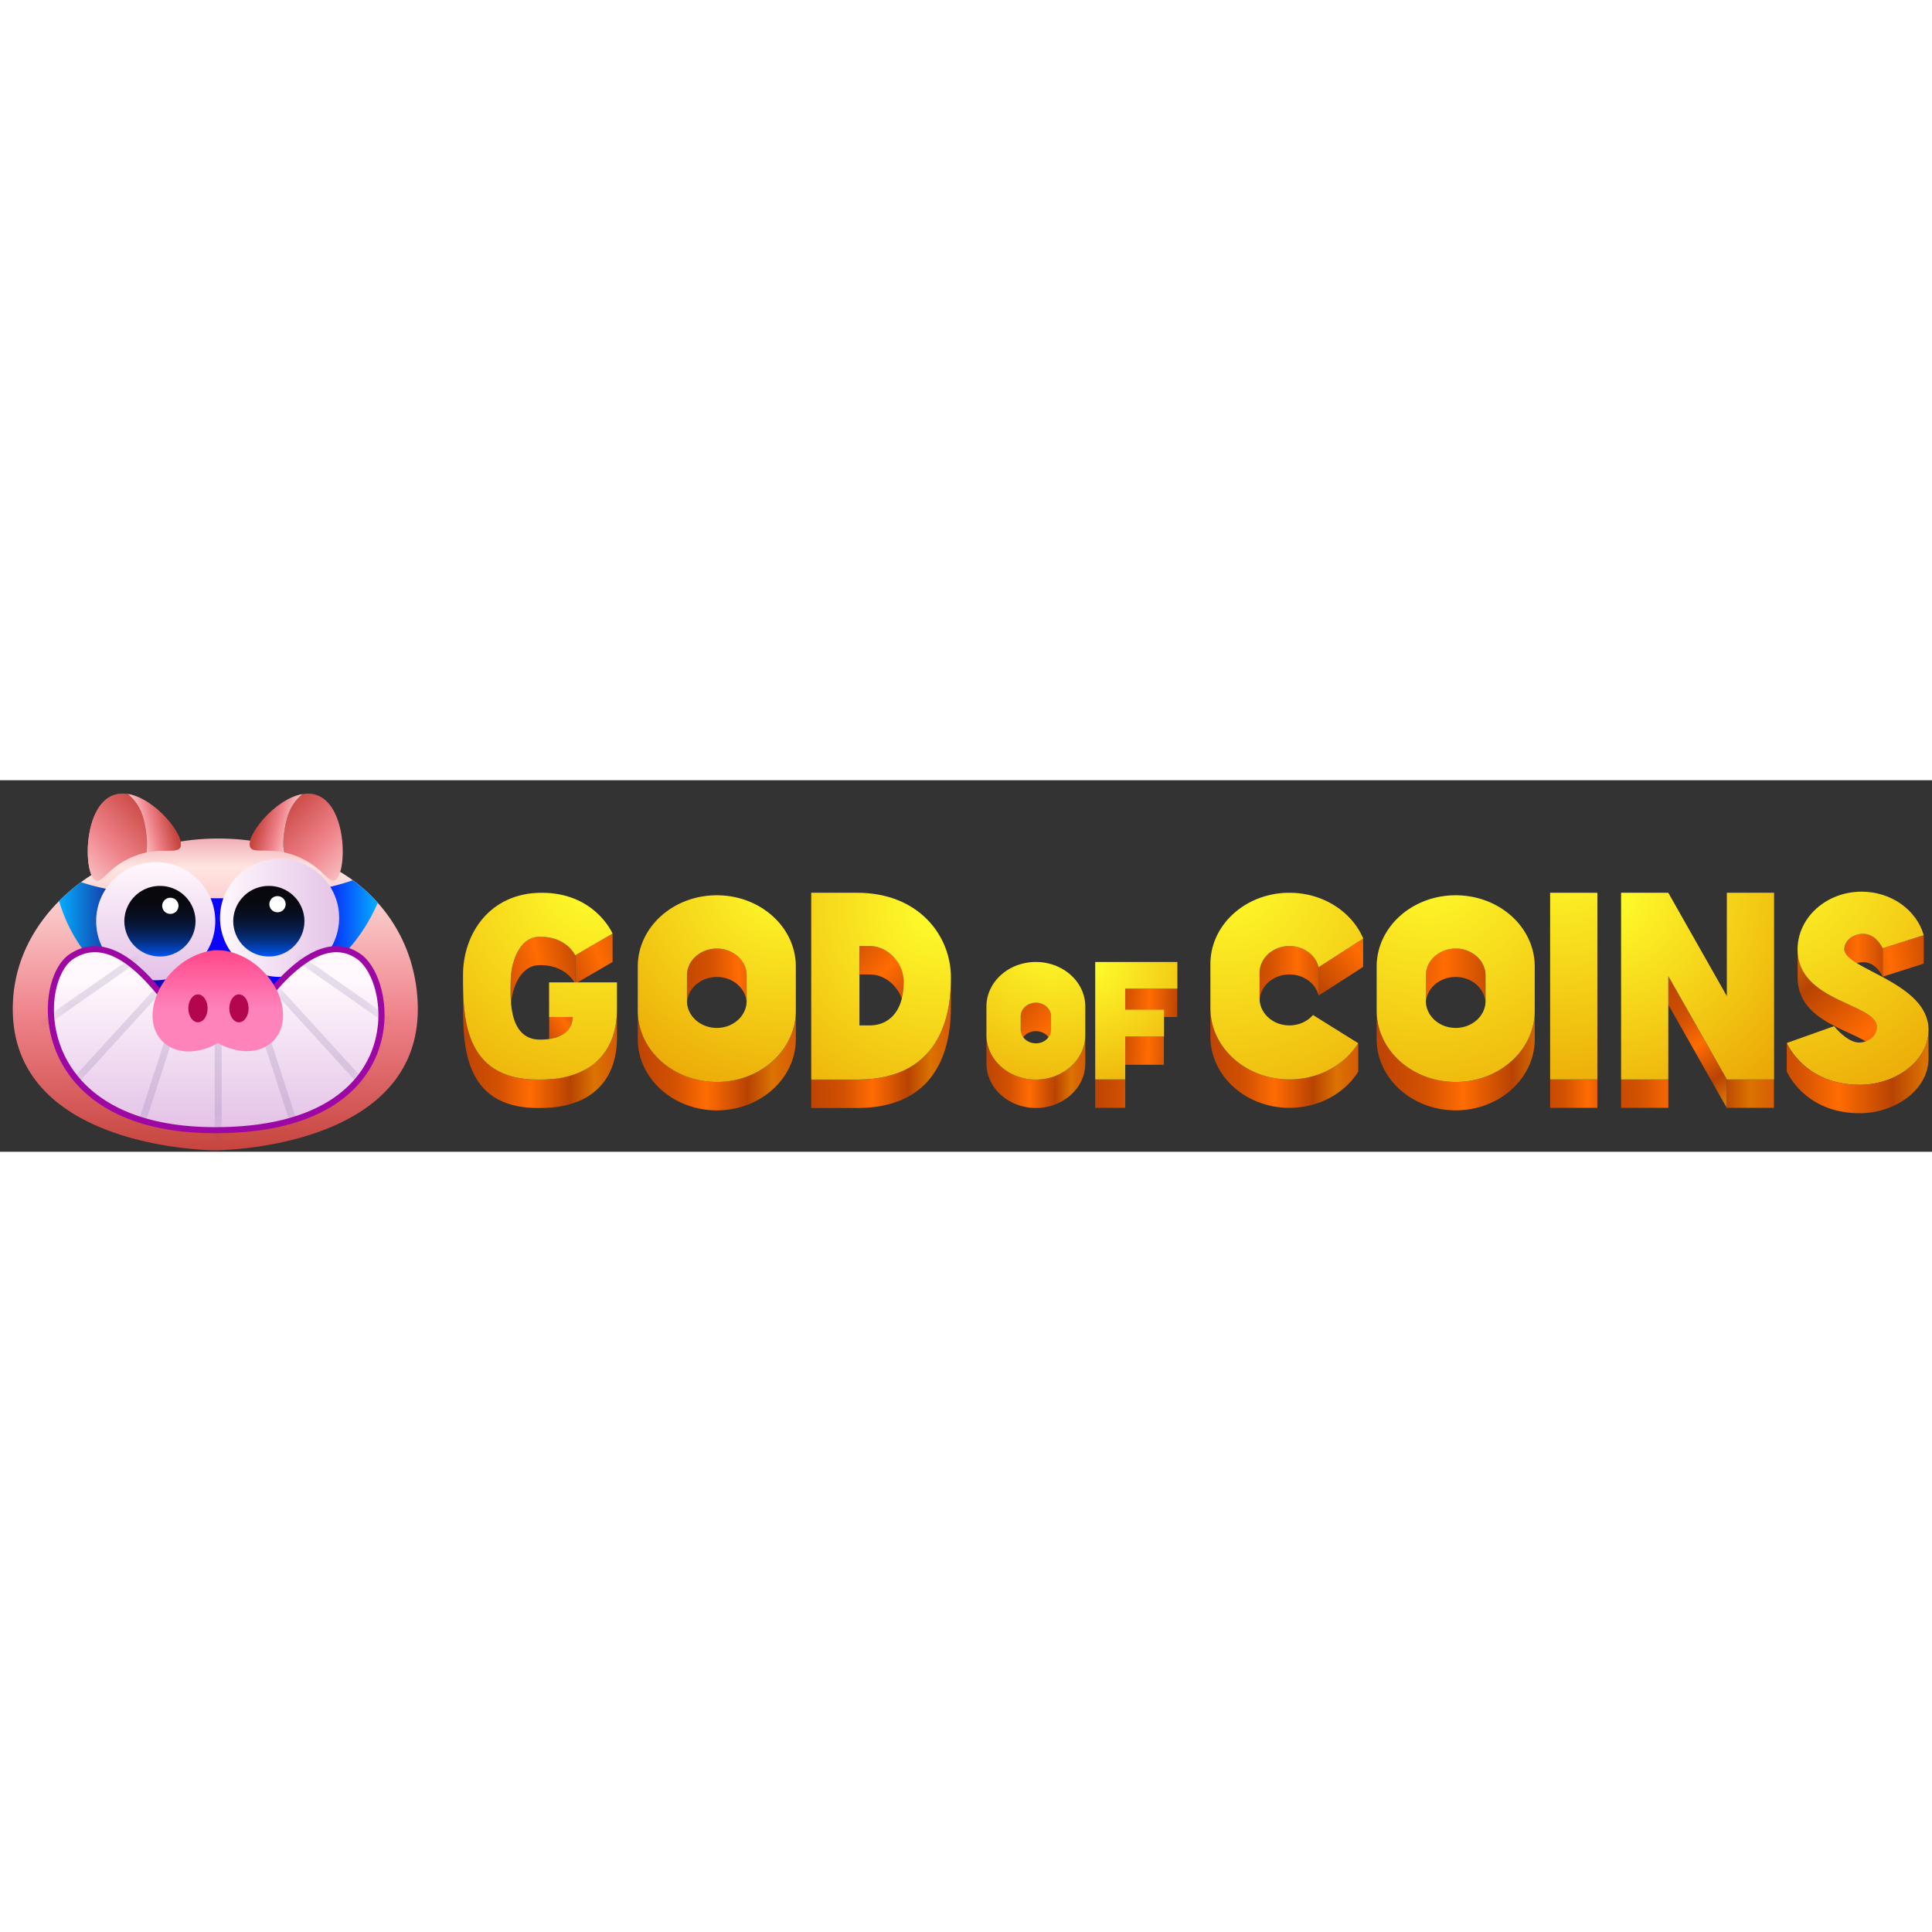 <?xml version="1.0"?>
<svg xmlns="http://www.w3.org/2000/svg" width="120" height="120" fill="none" viewBox="0 0 130 25"><rect x="0" y="0" width="130" height="25" fill="#333333" stroke="none"/><path fill="url(#a)" d="M41.219 10.32v1.91l-2.36 1.373h-.156v-1.821l2.516-1.463Z"/><path fill="url(#b)" d="m38.859 13.603-.156.09v-.09h.156Z"/><path fill="url(#c)" d="M36.337 10.528c-.026 0-.05 0-.075.002l-.025.001-.049.003-.028.003-.043.005-.03.005a1.315 1.315 0 0 0-.04.006l-.03.006a1.678 1.678 0 0 0-.17.046l-.027.008-.038.014-.018.007-.005.002c-.027.011-.053.023-.078.035l-.017.008a1.473 1.473 0 0 0-.072.037l-.006.004a1.517 1.517 0 0 0-.161.104l-.02.015-.028.022-.022.018-.026.021-.021.02-.025.022-.022.02-.023.023-.021.021c-.008.008-.016.015-.023.024l-.02.021-.023.025-.02.022-.02.026-.02.023-.02.026-.005.006-.01.012-.03.041-.015.02-.031.044-.012.017-.04.061-.006.01a2.866 2.866 0 0 0-.032.053l-.012.021a2.514 2.514 0 0 0-.066.119l-.007.013a3.149 3.149 0 0 0-.033.067l-.008.017a3.297 3.297 0 0 0-.024.05l-.01.024a2.609 2.609 0 0 0-.057.135l-.002.003-.026.07-.008.02a4.936 4.936 0 0 0-.018.05l-.008.024a3.104 3.104 0 0 0-.018.051l-.006.02a4.346 4.346 0 0 0-.05.162l-.013.05-.007.022a4.23 4.23 0 0 0-.034.14l-.004.018-.011.05a1.92 1.92 0 0 0-.005.023l-.01.048-.004.021a4.007 4.007 0 0 0-.012.064l-.001.003a4.35 4.35 0 0 0-.011.066l-.003.02-.008.046-.003.022a4.786 4.786 0 0 0-.007.046l-.002.017a9.546 9.546 0 0 0-.009.073l-.005.05-.002.02a3.356 3.356 0 0 0-.014.172v.014l-.002.04-.001.017-.001.036V15.336v-.064l.001-.036v-.017l.002-.04.001-.014a2.775 2.775 0 0 1 .008-.112l.002-.019c0-.013.002-.027.004-.04 0-.007 0-.014.002-.02a3.143 3.143 0 0 1 .023-.187l.003-.022.008-.046a1.606 1.606 0 0 1 .014-.085v-.003l.013-.064.004-.021a4.067 4.067 0 0 1 .015-.071l.01-.05.005-.02a4.575 4.575 0 0 1 .035-.138l.006-.023.013-.049.007-.023c.005-.019.01-.038.017-.058l.004-.012.022-.07.006-.02.017-.05.009-.024.018-.05.008-.021a4.14 4.14 0 0 1 .085-.208l.01-.023.024-.05.008-.018.033-.066.008-.014a2.342 2.342 0 0 1 .039-.073l.026-.045.012-.021a2.32 2.32 0 0 1 .032-.053l.006-.01.04-.061.012-.017a2.275 2.275 0 0 1 .077-.106l.014-.018.02-.026a1.469 1.469 0 0 1 .04-.048l.02-.023.023-.024.02-.022.023-.024.02-.02a1.74 1.74 0 0 1 .025-.024l.02-.02.026-.022.021-.02.026-.02.022-.019.028-.021.021-.016a1.524 1.524 0 0 1 .16-.103l.006-.004c.023-.013.047-.025.072-.037a1.456 1.456 0 0 1 .096-.043l.022-.009.038-.014a1.176 1.176 0 0 1 .064-.02l.028-.009a1.625 1.625 0 0 1 .176-.037l.029-.005.043-.005c.01 0 .019-.002.029-.003l.048-.003.025-.002.075-.001c1.77 0 2.336 1.191 2.366 1.254v-1.912c-.03-.062-.596-1.254-2.366-1.254Z"/><path fill="url(#d)" d="M38.542 15.932v.075c-.011.276-.153 1.202-1.589 1.407v-1.482h1.589Z"/><path fill="url(#e)" d="M41.515 15.547c-.007.322-.025.45-.027.466a5.768 5.768 0 0 1-.02.182l-.005.04a5.993 5.993 0 0 1-.038.245c-.018.102-.03.157-.036.19-.004.016-.02.084-.024.107a25.722 25.722 0 0 1-.086.317l-.046.141c-.04.117-.08.216-.085.231l-.028.067-.016.037c-.105.244-.13.274-.138.29l-.03.055-.02.037a3.873 3.873 0 0 1-.285.44l-.026.033a4.165 4.165 0 0 1-.392.437c-.06.058-.707.548-.98.686-.08.04-.23.107-.246.115-.09.038-.148.061-.227.09-.024.01-.114.045-.291.1-.02.006-1.225.244-1.359.256l-.347.023-.576.01c-5.03 0-5.03-4.3-5.03-7.046v1.911c0 2.747 0 7.047 5.03 7.047h.15a14.913 14.913 0 0 0 .426-.01 9.05 9.05 0 0 0 .513-.04c.21-.023.204-.025.25-.032.04-.005.2-.032.224-.036.077-.013.12-.022.15-.028.205-.042.177-.038.23-.051.037-.01.397-.111.435-.123a6.152 6.152 0 0 0 .33-.122c.079-.032.314-.14.338-.153l.166-.088c.207-.115.433-.277.437-.28l.027-.02a7.951 7.951 0 0 0 .201-.163 3.85 3.85 0 0 0 .245-.229c.007-.008.069-.071.105-.111a5.512 5.512 0 0 0 .154-.184l.125-.166a3.84 3.84 0 0 0 .046-.067l.013-.019a6.454 6.454 0 0 0 .164-.268l.02-.038c.063-.113.09-.175.097-.189a9.27 9.27 0 0 0 .087-.192c.034-.08.053-.129.078-.198l.002-.004a4.752 4.752 0 0 0 .098-.3l.012-.043a5.335 5.335 0 0 0 .07-.276l.008-.042c.006-.024.033-.163.038-.19l.037-.245.035-.336.015-.275c.003-.093.004-.15.004-.23v-1.912l-.002.153Z"/><path fill="url(#f)" d="M70.422 15.242a1.075 1.075 0 0 0-.775-.268h-.018l-.035.003-.021.003-.032.004-.022.003-.029.005-.022.005-.028.006-.023.006a1.356 1.356 0 0 0-.05.014l-.025.008-.022.008-.025.01-.008.002-.01.004a.916.916 0 0 0-.043.02l-.013.005a1.045 1.045 0 0 0-.053.027l-.01.006a1.108 1.108 0 0 0-.097.063l-.006.004-.002.001a1.027 1.027 0 0 0-.046.036l-.011.01-.035.032-.01.01a.93.93 0 0 0-.04.041l-.008.008a.979.979 0 0 0-.031.037l-.006.007-.004.006a.89.89 0 0 0-.07.105l-.007.012a.89.89 0 0 0-.028.056l-.004.01a.842.842 0 0 0-.021.051l-.004.011a.813.813 0 0 0-.019.06l-.003.013a.802.802 0 0 0-.012.056l-.002.008a.872.872 0 0 0-.008.063l-.001.014a.835.835 0 0 0-.003.066v1.912c0-.023 0-.044.002-.066l.002-.015a.872.872 0 0 1 .008-.063l.002-.008a.811.811 0 0 1 .034-.128l.004-.011a.87.87 0 0 1 .02-.051l.005-.01a.89.89 0 0 1 .028-.056l.007-.012a.856.856 0 0 1 .03-.048c0-.003.002-.005.004-.007a.856.856 0 0 1 .036-.05l.01-.013a.979.979 0 0 1 .031-.037l.007-.008a.932.932 0 0 1 .04-.042l.01-.01.036-.031.011-.01a.961.961 0 0 1 .046-.036l.008-.006a.902.902 0 0 1 .04-.028l.015-.01a.966.966 0 0 1 .042-.024l.01-.006c.017-.01.035-.018.052-.027l.014-.006.043-.02c.006-.001.012-.004.017-.006l.026-.01.022-.007.026-.009.022-.007.027-.007.023-.006.028-.006a.807.807 0 0 1 .022-.004l.03-.005.022-.004.03-.003.022-.003.035-.002.018-.002h.053c.282 0 .537.102.722.268a.876.876 0 0 1 .299.652v-1.912a.876.876 0 0 0-.3-.651Z"/><path fill="url(#g)" d="M72.494 20.684a3.088 3.088 0 0 0 .117-.175l.01-.017c.017-.028.034-.057.05-.087l.011-.02.044-.081.005-.011c.016-.03.03-.061.044-.092l.01-.021c.014-.032.028-.063.04-.095a2.71 2.71 0 0 0 .037-.096l.009-.023a2.73 2.73 0 0 0 .032-.096l.003-.012c.01-.03.018-.06.026-.09l.006-.022a2.538 2.538 0 0 0 .046-.207l.003-.019.016-.101.003-.023.01-.094.001-.013c.003-.035.006-.07.007-.104l.001-.025c.002-.035.003-.071.003-.107V17.14a2.716 2.716 0 0 1-.01.237l-.002.012a2.922 2.922 0 0 1-.01.095l-.003.023-.016.1c0 .007-.002.014-.003.02l-.018.09-.004.018a2.538 2.538 0 0 1-.024.099l-.006.021-.025.09-.004.012a2.734 2.734 0 0 1-.077.215 2.834 2.834 0 0 1-.04.095l-.01.021-.044.092-.006.011a2.91 2.91 0 0 1-.044.082l-.01.02-.051.087-.01.016a2.872 2.872 0 0 1-.117.175l-.013.018a3.08 3.08 0 0 1-.056.075l-.008.01-.06.073-.015.018c-.016.02-.033.038-.05.057l-.015.018a2.987 2.987 0 0 1-.065.069l-.011.012-.057.056-.02.019-.064.061-.005.004a3.094 3.094 0 0 1-.072.063l-.02.017-.06.05-.017.013c-.025.02-.05.039-.077.058l-.018.013a3.757 3.757 0 0 1-.245.163l-.023.014a3.208 3.208 0 0 1-.171.095l-.017.008a3.7 3.7 0 0 1-.173.082l-.014.007a3.416 3.416 0 0 1-.123.05l-.041.016c-.012.005-.024.01-.036.013a4.997 4.997 0 0 1-.12.042l-.036.011-.042.013-.037.011-.043.012a2.641 2.641 0 0 1-.119.03l-.043.01a5.332 5.332 0 0 1-.121.026l-.045.008-.038.006-.046.007a2.376 2.376 0 0 1-.038.006l-.047.006-.038.005-.047.005-.039.004-.049.004-.037.003a2.24 2.24 0 0 1-.052.003l-.034.002-.059.002-.028.001-.088.001c-1.837 0-3.327-1.343-3.327-3v1.91c0 1.659 1.49 3.002 3.327 3.002l.088-.001.028-.001.059-.002.034-.002.052-.003.037-.003.05-.004.037-.004.048-.005.038-.005.047-.006.038-.006.046-.007.038-.007a3.19 3.19 0 0 0 .045-.008l.038-.007.044-.01.039-.008a2.77 2.77 0 0 0 .205-.052l.037-.011a2.944 2.944 0 0 0 .12-.039l.036-.012.042-.015.036-.013.04-.016.025-.01.009-.003.09-.038.014-.006.076-.035.025-.012c.025-.012.049-.023.072-.036l.017-.008.085-.045.02-.012.066-.038.023-.014a3.57 3.57 0 0 0 .162-.103l.022-.016.061-.044.013-.009.005-.003.077-.059.016-.013.06-.05.02-.016a3.65 3.65 0 0 0 .143-.129l.019-.018.056-.057.012-.012c.022-.023.044-.045.065-.069l.016-.018a2.947 2.947 0 0 0 .124-.148l.002-.002.006-.008a2.9 2.9 0 0 0 .056-.075l.013-.017Z"/><path fill="url(#h)" d="M49.654 11.857a2.117 2.117 0 0 0-1.525-.528l-.035.002-.07.005-.04.005-.062.007-.043.007-.058.01-.044.01-.055.011-.044.012-.053.014-.044.013c-.017.005-.035.01-.052.017l-.043.015a1.744 1.744 0 0 0-.05.018l-.015.006-.018.008a2.05 2.05 0 0 0-.085.037l-.027.013c-.035.017-.07.034-.104.053l-.018.01a2.083 2.083 0 0 0-.192.124l-.012.008-.003.003a1.99 1.99 0 0 0-.09.072l-.024.019a2.01 2.01 0 0 0-.068.062l-.02.02a1.974 1.974 0 0 0-.08.081l-.014.016a1.848 1.848 0 0 0-.061.073l-.011.013-.015.02-.017.022a1.817 1.817 0 0 0-.036.051l-.011.016-.044.069-.01.016a1.962 1.962 0 0 0-.07.13l-.01.023a1.75 1.75 0 0 0-.061.151l-.008.024a1.563 1.563 0 0 0-.018.056l-.007.026-.016.06-.005.02a1.668 1.668 0 0 0-.015.08l-.003.02a1.491 1.491 0 0 0-.01.063l-.002.028a1.67 1.67 0 0 0-.005.06l-.002.025a1.693 1.693 0 0 0-.002.085v1.911c0-.028 0-.056.002-.084l.002-.026c0-.02.003-.04.005-.06l.003-.027a1.47 1.47 0 0 1 .009-.064l.003-.019c.004-.027.01-.054.016-.08 0-.007.003-.013.004-.02l.016-.06.007-.027.018-.056.008-.023.028-.076c.01-.026.022-.05.033-.075l.01-.023a2.093 2.093 0 0 1 .07-.13l.01-.017a1.76 1.76 0 0 1 .044-.068l.011-.016.036-.052.017-.021.026-.033c.02-.025.04-.05.061-.073l.014-.016c.026-.028.052-.055.08-.082l.02-.02a2.01 2.01 0 0 1 .068-.061l.023-.02c.03-.025.06-.049.091-.072l.015-.01.08-.056.03-.018a2.01 2.01 0 0 1 .082-.05l.018-.01c.034-.019.069-.037.104-.053l.027-.013a2.05 2.05 0 0 1 .085-.037l.034-.014.05-.019.042-.015.052-.016.043-.014.054-.014.044-.011.055-.012.044-.01.058-.009.043-.007.061-.007.042-.005.069-.005.035-.002.105-.003c.555 0 1.057.203 1.42.53.364.329.588.781.588 1.281v-1.911c0-.5-.224-.953-.588-1.28v-.001Z"/><path fill="url(#i)" d="m52.703 20.014.02-.03c.016-.02.03-.041.045-.063l.018-.027.058-.089.002-.002.057-.091.016-.029a4.45 4.45 0 0 0 .097-.17l.012-.023.05-.095.011-.023a4.73 4.73 0 0 0 .036-.075l.015-.032a4.43 4.43 0 0 0 .032-.07l.014-.03.04-.098.002-.002.039-.1.011-.032c.01-.024.018-.048.026-.072l.012-.034a4.064 4.064 0 0 0 .065-.207l.007-.024.022-.081.009-.035.018-.076.007-.032.023-.107.02-.108.005-.033a4.801 4.801 0 0 0 .028-.198l.003-.025.011-.11.002-.026.006-.086.002-.037a5.2 5.2 0 0 0 .003-.08l.002-.034.001-.112v-1.912c0 .038 0 .075-.002.113v.034l-.004.08-.002.037a4.808 4.808 0 0 1-.006.085l-.002.026a4.442 4.442 0 0 1-.01.11l-.004.026a3.898 3.898 0 0 1-.01.084l-.006.036a4.993 4.993 0 0 1-.012.078l-.005.033a4.651 4.651 0 0 1-.042.214l-.008.033-.018.075-.01.035a5.354 5.354 0 0 1-.021.081l-.007.025-.03.103c-.004.008-.006.016-.009.025a4.3 4.3 0 0 1-.026.079l-.012.034a4.471 4.471 0 0 1-.026.072l-.011.031a4.533 4.533 0 0 1-.04.1v.002a4.39 4.39 0 0 1-.041.098l-.014.03a4.87 4.87 0 0 1-.032.07l-.015.033-.036.075-.011.022a4.776 4.776 0 0 1-.05.096l-.012.023a5.12 5.12 0 0 1-.17.29l-.002.002-.058.088-.018.028-.044.063-.021.03a4.708 4.708 0 0 1-.05.067l-.014.02a4.68 4.68 0 0 1-.16.201l-.025.03-.079.09-.025.029a5.1 5.1 0 0 1-.103.11l-.019.02-.09.09-.031.03a5.08 5.08 0 0 1-.105.097l-.007.007a5.266 5.266 0 0 1-.244.207l-.027.021c-.04.032-.08.063-.122.093l-.028.02a6.202 6.202 0 0 1-.256.176l-.006.005a5.567 5.567 0 0 1-.13.08l-.038.022-.104.06-.034.02a5.34 5.34 0 0 1-.136.072l-.025.013a5.644 5.644 0 0 1-.278.132l-.023.01c-.047.021-.095.041-.144.06a4.742 4.742 0 0 1-.119.046l-.056.022a4.756 4.756 0 0 1-.191.066l-.059.019a5.285 5.285 0 0 1-.515.135l-.071.014a3.92 3.92 0 0 1-.195.036l-.072.011-.062.01-.074.01-.061.007-.076.008-.061.007a6.586 6.586 0 0 1-.079.006l-.059.005-.083.005-.055.003-.093.003-.047.002a6.557 6.557 0 0 1-.14.002c-2.937 0-5.318-2.149-5.318-4.797v1.911c0 2.649 2.38 4.797 5.318 4.797.047 0 .094 0 .14-.002l.047-.001.093-.004.055-.003.083-.005.06-.004.078-.007.06-.006.077-.008.06-.008.075-.01.062-.01a5.788 5.788 0 0 0 .338-.06l.06-.014a5.433 5.433 0 0 0 .514-.14l.067-.023a5.58 5.58 0 0 0 .124-.044l.057-.02.066-.026.039-.015.013-.006.144-.06.023-.01.121-.055.041-.02.116-.057.025-.013a5.52 5.52 0 0 0 .274-.152l.038-.022c.043-.027.087-.053.13-.081l.006-.004a5.67 5.67 0 0 0 .122-.08c.012-.01.024-.017.036-.026a5.78 5.78 0 0 0 .098-.07l.02-.014.008-.006c.042-.03.082-.062.122-.093l.027-.022.096-.078c.01-.01.021-.018.032-.027.04-.033.078-.067.116-.101l.008-.007a5.07 5.07 0 0 0 .225-.218l.019-.02c.035-.035.069-.072.103-.11l.025-.028a4.858 4.858 0 0 0 .264-.32l.014-.021.05-.068Z"/><path fill="url(#j)" d="M99.366 11.857a2.117 2.117 0 0 0-1.526-.528l-.035.002-.07.005-.04.005-.062.007-.043.007-.058.01-.044.01-.055.011-.044.012-.053.014-.044.013a1.815 1.815 0 0 0-.145.05l-.015.006-.018.008a1.998 1.998 0 0 0-.216.103l-.018.01a1.903 1.903 0 0 0-.192.124l-.012.008-.003.003a1.993 1.993 0 0 0-.091.072l-.023.019a2.11 2.11 0 0 0-.068.062l-.02.02a1.916 1.916 0 0 0-.08.081l-.014.016a1.846 1.846 0 0 0-.061.073l-.011.013-.015.02-.017.022a1.636 1.636 0 0 0-.036.051l-.011.016a1.89 1.89 0 0 0-.044.069l-.01.016a1.642 1.642 0 0 0-.07.13l-.01.023-.032.074-.03.077-.007.024a1.723 1.723 0 0 0-.04.143l-.005.019a1.668 1.668 0 0 0-.016.08l-.004.02a1.47 1.47 0 0 0-.016.15l-.002.026a1.58 1.58 0 0 0-.002.084v1.912c0-.028 0-.056.002-.085l.002-.025a1.46 1.46 0 0 1 .017-.15l.002-.02c.005-.027.01-.054.017-.08 0-.007.003-.013.004-.02a1.375 1.375 0 0 1 .049-.166l.028-.076v-.001a1.571 1.571 0 0 1 .07-.149l.012-.023c.01-.019.02-.037.032-.055l.01-.017c.013-.023.028-.046.043-.068l.011-.016.036-.052.017-.021.026-.033c.02-.025.04-.05.061-.073l.014-.016c.025-.028.052-.055.08-.082l.02-.02a1.91 1.91 0 0 1 .068-.061l.023-.02.09-.072.016-.01a1.984 1.984 0 0 1 .192-.124l.018-.01c.034-.019.069-.037.104-.054l.027-.012.085-.037.033-.014a2.126 2.126 0 0 1 .145-.05l.044-.014.053-.014.044-.011c.018-.005.037-.008.055-.012l.044-.01.058-.01.043-.006.062-.008.04-.004.07-.005c.012 0 .023-.002.035-.003l.106-.002c.554 0 1.056.203 1.42.53.363.328.588.781.588 1.281v-1.911c0-.5-.225-.953-.588-1.281Z"/><path fill="url(#k)" d="m102.422 20.014.021-.029.044-.064.019-.027.058-.09h.001l.057-.092.016-.029.04-.067.017-.03.04-.073.012-.023.05-.095.011-.023.036-.075.016-.032.031-.07.014-.03.041-.099h.001l.039-.101.011-.031.026-.073.012-.034.026-.079.008-.024.031-.104.007-.024.022-.081.009-.035a43.457 43.457 0 0 0 .026-.108l.022-.107a3.84 3.84 0 0 0 .037-.218l.006-.036.01-.085.003-.025.011-.11.002-.026.006-.086.002-.037.004-.08.001-.034.001-.112v-1.912l-.001.113-.001.034a2.115 2.115 0 0 1-.004.08l-.002.037-.006.085-.002.026a4.007 4.007 0 0 1-.011.11l-.003.026-.01.084-.006.036a1.03 1.03 0 0 1-.017.11 3.847 3.847 0 0 1-.02.108v.001l-.022.106-.008.033a86.589 86.589 0 0 1-.027.11 2.319 2.319 0 0 1-.029.106l-.031.103-.008.025-.026.079-.012.034a1.965 1.965 0 0 1-.026.072l-.011.031-.039.1-.001.002a3.517 3.517 0 0 1-.041.098l-.014.03-.031.07a17.829 17.829 0 0 1-.052.107l-.011.023a3.471 3.471 0 0 1-.05.096l-.012.022a2.262 2.262 0 0 1-.04.073l-.017.031a2.108 2.108 0 0 1-.04.067l-.016.028-.057.092-.001.001-.058.09a.488.488 0 0 0-.019.027l-.044.063a7.286 7.286 0 0 1-.244.318l-.026.03a4.46 4.46 0 0 1-.079.09l-.025.029a5.65 5.65 0 0 1-.103.11l-.019.02-.09.09-.031.03a5.054 5.054 0 0 1-.356.31l-.026.022-.122.093a4.198 4.198 0 0 1-.127.09l-.036.026-.121.08-.007.005a5.67 5.67 0 0 1-.167.102l-.104.06-.035.02a5.12 5.12 0 0 1-.135.072l-.026.013a4.463 4.463 0 0 1-.278.132l-.022.01a5.19 5.19 0 0 1-.145.06l-.052.022-.066.025a9.543 9.543 0 0 1-.057.021l-.066.024a5.592 5.592 0 0 1-.183.06 4.025 4.025 0 0 1-.195.057l-.06.017a5.377 5.377 0 0 1-.261.062l-.07.014-.062.012a5.639 5.639 0 0 1-.206.035l-.062.01-.074.01-.061.007-.076.008-.06.007-.08.006-.058.005-.083.005c-.019 0-.037.002-.056.003-.03.002-.062.002-.093.003l-.046.002a5.962 5.962 0 0 1-.14.002c-2.938 0-5.32-2.148-5.32-4.797v1.911c0 2.65 2.382 4.797 5.32 4.797.046 0 .093 0 .14-.002l.046-.001.093-.003.056-.004.083-.005.058-.004.08-.007.06-.006.076-.008.061-.008.074-.01.062-.01a4.565 4.565 0 0 0 .206-.034l.061-.012.071-.015a6.683 6.683 0 0 0 .26-.061l.06-.017a7.64 7.64 0 0 0 .128-.036l.068-.02a5.704 5.704 0 0 0 .183-.062l.066-.024a6.524 6.524 0 0 0 .123-.046l.039-.015.013-.006.145-.06.022-.01a4.452 4.452 0 0 0 .278-.132l.026-.013a5.12 5.12 0 0 0 .135-.073l.035-.019.104-.06.037-.022.13-.08.007-.005.121-.08.036-.026.098-.07.021-.014a.056.056 0 0 1 .008-.006l.122-.093.026-.022.096-.078.032-.027a5.293 5.293 0 0 0 .259-.235l.09-.091.019-.02c.035-.035.069-.072.103-.11l.025-.028a4.205 4.205 0 0 0 .199-.237l.004-.004.061-.08a2.423 2.423 0 0 0 .064-.088Z"/><path fill="url(#l)" d="M88.719 12.582v1.912l3.004-1.933V10.65l-3.004 1.932Z"/><path fill="url(#m)" d="M88.186 11.688a2.117 2.117 0 0 0-1.526-.528l-.035.002-.07.005-.04.005-.062.007-.043.007-.058.01-.044.009-.055.012-.044.011-.053.015-.044.013-.051.016c-.015.005-.03.01-.043.016l-.05.018-.016.006-.018.008a2.135 2.135 0 0 0-.085.037l-.027.013c-.035.017-.07.034-.103.053l-.019.01a2.005 2.005 0 0 0-.083.05l-.028.018a2.058 2.058 0 0 0-.08.056l-.013.008-.003.003a1.935 1.935 0 0 0-.09.071l-.023.02-.069.061-.02.02a1.913 1.913 0 0 0-.08.082l-.013.016a1.827 1.827 0 0 0-.062.073l-.01.013-.016.02a1.754 1.754 0 0 0-.053.073l-.01.016c-.016.023-.03.045-.044.069l-.01.016-.031.055-.013.024a1.932 1.932 0 0 0-.026.052l-.01.022a1.838 1.838 0 0 0-.061.151l-.009.024a1.506 1.506 0 0 0-.04.143l-.005.019a1.668 1.668 0 0 0-.016.08l-.003.02a1.677 1.677 0 0 0-.017.15l-.002.026a1.7 1.7 0 0 0-.002.085v1.911a1.7 1.7 0 0 1 .002-.085l.002-.025a1.67 1.67 0 0 1 .017-.15c0-.007.002-.014.003-.02l.016-.08.004-.02a1.444 1.444 0 0 1 .041-.143l.008-.023.029-.077.032-.074.011-.023a1.68 1.68 0 0 1 .026-.052l.013-.024.031-.054.01-.017.043-.069.011-.016.037-.05.016-.023.026-.033c.02-.024.04-.049.062-.072l.013-.016c.026-.028.052-.056.08-.082l.02-.02c.023-.021.045-.042.069-.062l.022-.02.091-.071.015-.01a1.908 1.908 0 0 1 .192-.124l.019-.01c.033-.02.068-.037.103-.054l.027-.013a2.13 2.13 0 0 1 .085-.036l.034-.014.05-.019.043-.015.051-.017.044-.013.053-.014.044-.011c.018-.005.037-.009.055-.012l.044-.01.058-.01.043-.006.062-.008.041-.004c.023-.003.046-.004.07-.005l.034-.003.106-.002c.554 0 1.057.202 1.42.53.267.24.46.55.542.895v-1.912a1.762 1.762 0 0 0-.542-.894Z"/><path fill="url(#n)" d="m91.2 19.891.029-.039.06-.086.025-.036.08-.123v-1.911a5.125 5.125 0 0 1-.08.122l-.025.037-.06.086-.028.039a5.162 5.162 0 0 1-.07.092l-.02.025-.042.054-.062.076-.047.054-.062.072-.05.054-.064.068-.053.054-.064.064-.056.053-.067.062-.057.052-.069.06a4.706 4.706 0 0 1-.329.259 5.053 5.053 0 0 1-.573.362 4.856 4.856 0 0 1-.388.192 4.787 4.787 0 0 1-.16.069l-.084.034a4.71 4.71 0 0 1-.156.058l-.042.015c-.05.018-.099.034-.149.05l-.021.007a5.771 5.771 0 0 1-.29.082l-.048.013-.137.032-.02.005a5.364 5.364 0 0 1-.157.032l-.046.008a5.56 5.56 0 0 1-.292.045l-.041.006a5.785 5.785 0 0 1-.163.018l-.035.002a6.252 6.252 0 0 1-.13.01l-.055.004a5.868 5.868 0 0 1-.339.01c-2.937 0-5.318-2.148-5.318-4.798v1.912c0 2.65 2.382 4.797 5.318 4.797a6.256 6.256 0 0 0 .524-.023l.035-.003c.054-.005.109-.011.163-.018l.041-.005a6.086 6.086 0 0 0 .292-.045l.046-.009c.052-.01.105-.02.157-.032l.02-.004c.046-.01.091-.021.137-.033l.049-.012a5.535 5.535 0 0 0 .288-.082l.022-.007.15-.05.04-.015a6.289 6.289 0 0 0 .156-.058l.037-.014.049-.02a6.021 6.021 0 0 0 .469-.22 5.758 5.758 0 0 0 .58-.353 5.29 5.29 0 0 0 .071-.05l.036-.027.029-.022.072-.054.062-.05a4.84 4.84 0 0 0 .13-.107l.069-.06.058-.051.066-.062.056-.053.064-.065c.018-.018.036-.035.053-.054l.063-.067.05-.055c.022-.023.042-.047.063-.071l.047-.054.062-.076.037-.047.006-.007.02-.026.069-.092Z"/><path fill="url(#o)" d="M58.55 11.157h-.714v1.912h.714c1.141 0 2.265 1.081 2.265 2.417v-1.911c0-1.336-1.124-2.418-2.265-2.418Z"/><path fill="url(#p)" d="M62.748 19.85c.035-.048.069-.097.102-.146l.004-.006.093-.144.008-.014c.03-.047.058-.094.085-.142l.008-.013a5.694 5.694 0 0 0 .164-.308l.006-.013a6.27 6.27 0 0 0 .07-.146l.007-.015c.023-.05.045-.1.066-.151l.004-.008.064-.158.003-.01.057-.15.006-.016.052-.15c0-.004.002-.007.004-.011a6.98 6.98 0 0 0 .05-.16l.002-.004.045-.155.004-.015a7.12 7.12 0 0 0 .082-.318v-.003l.036-.157.002-.012.03-.147.003-.015.027-.147.002-.008a8.81 8.81 0 0 0 .025-.153l.001-.008.021-.144.002-.015.019-.139.001-.012.017-.146v-.002l.014-.142.002-.012.011-.131.001-.013.01-.133v-.005a9.62 9.62 0 0 0 .009-.133v-.01l.006-.122v-.013l.005-.12v-.007l.004-.12v-.007l.002-.112v-.011l.002-.105v-2.028V13.381l-.001.105v.011l-.003.113v.006l-.003.12v.008l-.005.12v.012l-.007.123v.01l-.009.133v.004l-.01.133v.013l-.012.131-.002.013-.014.142v.002c-.005.048-.01.097-.017.146l-.001.011-.019.14-.002.014a9.847 9.847 0 0 1-.021.144l-.001.008a10.313 10.313 0 0 1-.054.309l-.003.015-.03.146-.002.012a7.332 7.332 0 0 1-.036.158v.003a7.647 7.647 0 0 1-.038.155l-.004.014-.04.149-.004.014-.046.156v.004a6.968 6.968 0 0 1-.107.32l-.006.016-.056.151-.004.01c-.021.052-.042.105-.065.158l-.003.007a6.464 6.464 0 0 1-.142.312l-.007.013a5.814 5.814 0 0 1-.256.463l-.01.014c-.03.049-.06.097-.092.145l-.004.005c-.033.05-.067.098-.102.147l-.007.01a5.026 5.026 0 0 1-.102.136l-.012.015a4.987 4.987 0 0 1-.088.109l-.013.016c-.03.036-.061.072-.093.107l-.013.015-.097.105-.014.015c-.033.035-.067.07-.102.104l-.014.013c-.035.035-.07.068-.107.102l-.014.012a4.497 4.497 0 0 1-.112.1l-.014.011a5.411 5.411 0 0 1-.255.203l-.014.01a5.14 5.14 0 0 1-.24.165l-.018.012a4.994 4.994 0 0 1-.266.159l-.019.01a5.334 5.334 0 0 1-.43.212l-.026.011-.14.06-.027.01-.114.043-.02.008a6.297 6.297 0 0 1-.132.047l-.03.01a5.46 5.46 0 0 1-.127.04l-.013.005a6.519 6.519 0 0 1-.14.041l-.033.01a6.878 6.878 0 0 1-.145.038h-.002a7.4 7.4 0 0 1-.146.036l-.036.008a7.777 7.777 0 0 1-.309.062l-.035.007a7.804 7.804 0 0 1-.157.025l-.029.005a7.557 7.557 0 0 1-.142.02l-.034.004-.165.02-.035.003-.15.014-.03.003a9.252 9.252 0 0 1-.377.023l-.02.001a10.749 10.749 0 0 1-.415.008h-3.09v1.912h3.09c.064 0 .127 0 .19-.002h.043l.182-.006.02-.001a9.459 9.459 0 0 0 .378-.024l.029-.002.15-.014.035-.004c.056-.006.11-.012.165-.02.011 0 .022-.002.034-.004l.142-.02.029-.004a7.93 7.93 0 0 0 .157-.026l.035-.006c.047-.009.094-.017.14-.027l.019-.003a6.978 6.978 0 0 0 .332-.076h.002l.145-.039.033-.01.14-.04.013-.005.126-.04.031-.011.131-.046.021-.008a5.64 5.64 0 0 0 .114-.044l.017-.007.01-.003a5.673 5.673 0 0 0 .303-.133l.02-.009a5.364 5.364 0 0 0 .274-.14c.005-.004.012-.007.018-.01l.124-.072.022-.014a4.883 4.883 0 0 0 .258-.165l.006-.005c.039-.026.077-.053.114-.081l.01-.007.003-.003c.043-.03.084-.063.125-.095l.013-.01a4.75 4.75 0 0 0 .365-.322l.014-.014a4.947 4.947 0 0 0 .213-.223l.014-.015.092-.108.013-.016c.03-.036.06-.072.088-.109l.007-.008.005-.007c.035-.045.069-.09.102-.136l.007-.01Z"/><path fill="url(#q)" d="M79.212 14.021h-3.509v1.912h3.509v-1.912Z"/><path fill="url(#r)" d="M78.315 17.234h-2.612v1.911h2.612v-1.911Z"/><path fill="url(#s)" d="M75.714 20.132h-2.019v1.912h2.02v-1.912Z"/><path fill="url(#t)" d="M107.482 20.133h-3.177v1.911h3.177v-1.911Z"/><path fill="url(#u)" d="M119.365 20.133h-3.177v1.911h3.177v-1.911Z"/><path fill="url(#v)" d="M112.25 13.18v1.912l3.939 6.952v-1.912l-3.939-6.952Z"/><path fill="url(#w)" d="M112.256 20.132h-3.178v1.912h3.178v-1.912Z"/><path fill="url(#x)" d="M126.68 11.308v1.911l2.765-.88v-1.91l-2.765.879Z"/><path fill="url(#y)" d="M125.374 10.335a1.152 1.152 0 0 0-.162.01l-.015.003-.043.006-.025.004-.033.006-.021.005-.036.008-.021.005a1.495 1.495 0 0 0-.06.016l-.03.009-.024.008-.03.01-.024.01-.028.01-.07.03-.016.008c-.023.01-.045.022-.067.034l-.007.004a1.783 1.783 0 0 0-.058.035l-.014.009-.06.04-.003.003-.007.005-.045.036-.013.01-.05.045-.006.006a1.021 1.021 0 0 0-.041.042l-.012.014a1.124 1.124 0 0 0-.041.049l-.001.001a1.2 1.2 0 0 0-.04.055l-.009.014a.715.715 0 0 0-.035.057h-.001a.701.701 0 0 0-.037.076.692.692 0 0 0-.025.062l-.001.001a1.358 1.358 0 0 0-.02.065l-.004.016a1.515 1.515 0 0 0-.025.137l-.001.018a.842.842 0 0 0-.004.071s.002 1.864.004 1.84l.001-.018.01-.069a.753.753 0 0 1 .019-.084l.02-.065h.001a.717.717 0 0 1 .025-.062l.007-.016a.714.714 0 0 1 .03-.06h.001a.717.717 0 0 1 .035-.057l.009-.015a1.2 1.2 0 0 1 .04-.054l.001-.002a1.127 1.127 0 0 1 .094-.104l.006-.006c.016-.016.033-.03.05-.045l.013-.011c.015-.012.029-.024.045-.035l.01-.008c.02-.014.039-.028.06-.041l.014-.009.058-.035a1.401 1.401 0 0 1 .074-.038l.016-.007c.023-.01.046-.021.07-.03l.031-.013.021-.008.032-.01.022-.008.033-.01.022-.006a.938.938 0 0 1 .056-.014l.033-.007.024-.005.033-.006.025-.005.044-.006.014-.002a1.524 1.524 0 0 1 .162-.01c.875 0 1.29.924 1.311.973v-1.912c-.021-.049-.436-.973-1.311-.973Z"/><path fill="url(#z)" d="M120.961 11.388v1.911c0 3.545 5.341 3.622 5.341 5.22v-1.911c0-1.598-5.341-1.676-5.341-5.22Z"/><path fill="url(#A)" d="M41.516 13.603v1.79c0 2.594-1.423 4.75-5.18 4.748l-.148.001c-5.032 0-5.032-4.3-5.032-7.047s1.787-5.523 5.296-5.523c3.51 0 4.704 2.61 4.767 2.747l-2.516 1.463c-.03-.063-.596-1.254-2.367-1.254-1.539 0-1.969 2.03-1.969 2.896 0 .866-.298 4.031 1.97 4.031.226 0 .43-.014.612-.04 1.435-.206 1.577-1.131 1.589-1.408v-.075h-1.59v-2.329h4.568Z"/><path fill="url(#B)" d="M69.702 12.23c.918 0 1.75.336 2.352.879.601.543.974 1.293.974 2.122v1.91c0 1.658-1.49 3.001-3.326 3.001-1.837 0-3.327-1.343-3.327-3V15.23c0-1.657 1.49-3.001 3.327-3.001Zm1.02 4.553v-.89a.876.876 0 0 0-.299-.651 1.075 1.075 0 0 0-.721-.27c-.564 0-1.02.412-1.02.92v.89c0 .51.456.922 1.02.922.564 0 1.02-.413 1.02-.921Z"/><path fill="url(#C)" d="M48.232 7.741c1.468 0 2.798.537 3.76 1.405.963.868 1.558 2.068 1.558 3.392v2.966c0 2.65-2.38 4.798-5.318 4.798-2.937 0-5.318-2.149-5.318-4.798v-2.966c0-2.65 2.38-4.797 5.318-4.797Zm2.008 7.113v-1.716c0-.5-.224-.953-.588-1.281a2.117 2.117 0 0 0-1.42-.53c-1.109 0-2.008.81-2.008 1.81v1.717c0 1 .9 1.812 2.008 1.812 1.109 0 2.008-.811 2.008-1.812"/><path fill="url(#D)" d="M97.951 7.741c1.469 0 2.798.537 3.761 1.405.962.868 1.557 2.068 1.557 3.392v2.966c0 2.65-2.381 4.798-5.318 4.798s-5.318-2.149-5.318-4.798v-2.966c0-2.65 2.381-4.797 5.318-4.797Zm2.008 7.113v-1.716c0-.5-.224-.953-.588-1.281a2.117 2.117 0 0 0-1.42-.53c-1.109 0-2.008.81-2.008 1.81v1.717c0 1 .9 1.812 2.008 1.812 1.11 0 2.008-.811 2.008-1.812"/><path fill="url(#E)" d="M86.763 11.157c-1.109 0-2.008.811-2.008 1.812v1.716c0 1 .9 1.812 2.008 1.812.645 0 1.219-.274 1.586-.7l3.045 1.899c-.913 1.455-2.645 2.436-4.63 2.436-2.938 0-5.319-2.147-5.319-4.797v-2.966c0-2.65 2.382-4.797 5.318-4.797 1.47 0 2.798.537 3.76 1.405.523.471.937 1.04 1.207 1.673l-3.004 1.932a1.762 1.762 0 0 0-.543-.894 2.117 2.117 0 0 0-1.42-.53Z"/><path fill="url(#F)" d="M57.675 7.572c4.149 0 6.311 2.887 6.311 5.693 0 2.011-.374 6.877-6.311 6.877h-3.09V7.572h3.09Zm.868 8.925c1.142 0 2.266-.803 2.266-2.922 0-1.336-1.124-2.418-2.266-2.418h-.713v5.34h.713Z"/><path fill="url(#G)" d="M73.695 20.133V12.23h5.528v1.791h-3.508v1.421h2.611v1.792h-2.611v2.898h-2.02Z"/><path fill="url(#H)" d="M107.482 7.572h-3.177v12.56h3.177V7.572Z"/><path fill="url(#I)" d="M116.195 14.524V7.572h3.178v12.56h-3.178l-3.939-6.952v6.953h-3.178V7.572h3.178l3.939 6.952Z"/><path fill="url(#J)" d="M124.102 11.388c-.006 1.31 5.665 2.213 5.665 5.4 0 2.145-2.257 3.706-4.635 3.706-3.632 0-4.842-2.672-4.905-2.813l3.185-1.132c.045.056.892 1.104 1.694 1.104.665-.02 1.186-.469 1.188-1.045 0-1.598-5.341-1.676-5.341-5.22 0-2.145 1.934-3.89 4.312-3.89 2.011 0 3.704 1.248 4.179 2.93l-2.766.88c-.022-.049-.437-.973-1.311-.973-.033 0-.067.001-.102.004-.638.055-1.16.47-1.163 1.049Z"/><path fill="url(#K)" d="M129.765 16.91s.028.567-.394 1.375l-.016.026-.045.077-.018.03-.058.09-.006.009a3.759 3.759 0 0 1-.067.096l-.02.027-.054.071-.021.027c-.025.031-.05.063-.076.093l-.008.01a3.767 3.767 0 0 1-.073.083l-.024.026a3.002 3.002 0 0 1-.067.072l-.018.019-.087.086-.021.02a7.25 7.25 0 0 1-.072.066l-.026.024a9.559 9.559 0 0 1-.093.08l-.001.002a4.224 4.224 0 0 1-.205.16l-.024.019a3.207 3.207 0 0 1-.11.078l-.024.017-.098.065-.023.014a4.504 4.504 0 0 1-.142.087l-.104.06a4.418 4.418 0 0 1-.145.078l-.028.014a7.694 7.694 0 0 1-.288.135 6.02 6.02 0 0 1-.113.047l-.024.01a5.618 5.618 0 0 1-.111.043l-.011.004a5.834 5.834 0 0 1-.101.036l-.038.013a3.66 3.66 0 0 1-.119.039l-.074.023-.043.012a3.504 3.504 0 0 1-.08.023l-.036.01-.117.03-.009.002a5.36 5.36 0 0 1-.109.025l-.039.009a5.816 5.816 0 0 1-.081.016l-.044.009a5.32 5.32 0 0 1-.078.014l-.044.007a5.957 5.957 0 0 1-.083.014l-.039.005c-.04.006-.08.012-.121.016l-.005.001a5.807 5.807 0 0 1-.117.013l-.039.004a7.924 7.924 0 0 1-.209.015l-.045.002a5.206 5.206 0 0 1-.085.003l-.039.001-.124.002c-3.632 0-4.842-2.672-4.905-2.813v1.912c.063.14 1.273 2.812 4.905 2.812l.124-.001.039-.001.085-.003.045-.003.08-.005.045-.003.084-.007.039-.004.117-.012.005-.001a4.85 4.85 0 0 0 .121-.016l.039-.006.083-.013.044-.008a5.32 5.32 0 0 0 .078-.014l.044-.008a7.76 7.76 0 0 0 .081-.017l.039-.008.109-.026c.003 0 .006 0 .009-.002l.117-.03.036-.01.08-.022.043-.013.074-.023.042-.013a3.16 3.16 0 0 0 .077-.026l.038-.012.101-.037.011-.004.111-.043.007-.003.017-.006.113-.048a4.97 4.97 0 0 0 .288-.135l.028-.014a4.704 4.704 0 0 0 .145-.078l.104-.06a4.504 4.504 0 0 0 .142-.087l.023-.014.098-.065a3.207 3.207 0 0 0 .265-.195l.098-.079h.001a8.35 8.35 0 0 0 .093-.082l.026-.023a8.7 8.7 0 0 0 .072-.067l.021-.02.087-.086.018-.019.067-.072.024-.026.073-.083.008-.01c.026-.03.051-.061.076-.093l.008-.01.013-.017.054-.07.02-.028c.023-.031.045-.064.067-.096l.006-.01.058-.089.018-.03.045-.076.015-.027.056-.102.009-.018.042-.088.015-.032.037-.083.01-.025.042-.108.009-.024.03-.088.011-.033.027-.092.006-.021.028-.113.006-.03.018-.088.007-.035.016-.103.002-.015c.005-.039.01-.078.013-.118l.003-.033.006-.09.002-.036.002-.121-.002-1.79Z"/><path fill="url(#L)" d="M14.487 24.9S.3 24.9.877 14.802c.23-4.046 2.896-7.03 5.661-8.66a16.088 16.088 0 0 1 16.31 0c2.766 1.63 5.018 4.614 5.249 8.66C28.673 24.9 14.487 24.9 14.487 24.9Z"/><path fill="url(#M)" d="M6.453 6.742c.44.179.846-.923 2.48-1.601.332-.138.644-.229.933-.289.072-.486.065-1.198-.184-2.198C9.481 1.847 9.07 1.301 8.62.932a1.922 1.922 0 0 0-.956.065c-2.114.732-2.053 5.4-1.211 5.745Z"/><path fill="url(#N)" d="M8.617.931c.45.37.862.916 1.063 1.723.249 1 .256 1.712.184 2.198 1.248-.258 2.071.06 2.267-.34.356-.73-1.653-3.27-3.514-3.58Z"/><path fill="url(#O)" d="M6.453 6.742c.44.179.846-.923 2.48-1.601.332-.138.644-.229.933-.289.072-.486.065-1.198-.184-2.198C9.481 1.847 9.07 1.301 8.62.932a1.922 1.922 0 0 0-.956.065c-2.114.732-2.053 5.4-1.211 5.745Z"/><path fill="url(#P)" d="M8.617.931c.45.37.862.916 1.063 1.723.249 1 .256 1.712.184 2.198 1.248-.258 2.071.06 2.267-.34.356-.73-1.653-3.27-3.514-3.58Z"/><path fill="url(#Q)" d="M22.516 6.742c-.44.179-.846-.923-2.48-1.601a5.146 5.146 0 0 0-.934-.289c-.072-.486-.065-1.198.184-2.198.201-.807.612-1.353 1.063-1.722.328-.055.65-.04.956.065 2.114.732 2.053 5.4 1.21 5.745Z"/><path fill="url(#R)" d="M20.352.931c-.45.37-.862.916-1.063 1.723-.249 1-.256 1.712-.184 2.198-1.248-.258-2.071.06-2.267-.34-.356-.73 1.653-3.27 3.514-3.58Z"/><path fill="url(#S)" d="M25.42 8.249c-.885 2.064-3.708 6.843-10.933 7.067C6.71 15.557 4.484 9.91 3.977 8.13c.467-.47.964-.894 1.477-1.27 1.186.402 3.972 1.083 9.235 1.083 4.737 0 7.595-.701 9.051-1.214.602.439 1.168.947 1.68 1.521Z"/><path fill="url(#T)" d="M10.477 13.458c2.213 0 4.008-1.778 4.008-3.973 0-2.194-1.795-3.972-4.008-3.972-2.214 0-4.008 1.778-4.008 3.972 0 2.195 1.794 3.973 4.008 3.973Z"/><path fill="url(#U)" d="M18.813 13.232c2.213 0 4.008-1.778 4.008-3.972s-1.795-3.973-4.008-3.973c-2.214 0-4.008 1.779-4.008 3.973s1.794 3.972 4.008 3.972Z"/><path fill="url(#V)" d="M10.762 11.86a2.384 2.384 0 0 0 2.395-2.375 2.384 2.384 0 0 0-2.395-2.373 2.384 2.384 0 0 0-2.395 2.373 2.384 2.384 0 0 0 2.395 2.374Z"/><path fill="url(#W)" d="M18.09 11.86a2.384 2.384 0 0 0 2.395-2.375 2.384 2.384 0 0 0-2.395-2.373 2.384 2.384 0 0 0-2.395 2.373 2.384 2.384 0 0 0 2.395 2.374Z"/><path fill="#fff" d="M18.673 8.885a.545.545 0 0 0 .548-.543c0-.3-.246-.543-.548-.543a.545.545 0 0 0-.548.543c0 .3.245.543.548.543ZM11.462 8.994a.545.545 0 0 0 .548-.543c0-.3-.245-.543-.548-.543a.545.545 0 0 0-.548.543c0 .3.245.543.548.543Z"/><path fill="url(#X)" d="M15.426 11.537a3.653 3.653 0 0 0-.668-.095c.232.006.456.037.668.095Z"/><path fill="url(#Y)" d="M14.751 11.442a3.54 3.54 0 0 0-1.001.127c.312-.101.65-.142 1.001-.127Z"/><path fill="url(#Z)" d="M14.484 23.547c-12.428 0-12.212-10.014-9.66-11.688 2.442-1.602 4.816 1.113 5.94 2.456 1.125 1.344 3.72 1.487 3.72 1.487s2.595-.143 3.72-1.487c1.124-1.343 3.652-4.058 5.94-2.456 2.5 1.75 3.49 11.688-9.66 11.688Z"/><mask id="aa" width="23" height="13" x="3" y="11" maskUnits="userSpaceOnUse" style="mask-type:luminance"><path fill="#fff" d="M14.492 23.547c-12.428 0-12.212-10.014-9.66-11.689 2.442-1.601 4.816 1.114 5.94 2.457 1.125 1.344 3.72 1.487 3.72 1.487s2.595-.143 3.72-1.487c1.124-1.343 3.652-4.058 5.94-2.457 2.5 1.751 3.489 11.689-9.66 11.689Z"/></mask><g fill="#5C4481" fill-rule="evenodd" clip-rule="evenodd" mask="url(#aa)"><path d="m2.375 16.468 6.863-4.8.272.382-6.863 4.8-.272-.382ZM4.297 20.732l6.99-7.657.35.314-6.99 7.657-.35-.314ZM9.148 23.476l3.014-9.289.45.144-3.014 9.288-.45-.143ZM26.66 16.85l-6.863-4.8.272-.383 6.863 4.8-.272.383ZM24.655 21.046l-6.99-7.657.35-.314 6.99 7.657-.35.314ZM19.701 23.619l-3.014-9.288.45-.144 3.014 9.289-.45.143ZM14.445 24.49v-9.174h.472v9.174h-.472Z" opacity=".15"/></g><path fill="#9D08A5" fill-rule="evenodd" d="M20.842 12.157c-1.028.628-1.923 1.62-2.484 2.29-.605.722-1.588 1.107-2.388 1.314a8.836 8.836 0 0 1-1.446.243l-.024.002h-.008l-.012-.204-.012.204H14.458l-.024-.002a7.627 7.627 0 0 1-.406-.043 8.833 8.833 0 0 1-1.04-.2c-.8-.207-1.783-.592-2.388-1.315-.563-.673-1.42-1.663-2.427-2.29-1-.622-2.112-.867-3.24-.127-.569.374-1.044 1.246-1.225 2.394-.18 1.138-.061 2.508.513 3.827 1.14 2.621 4.106 5.093 10.258 5.093 6.519 0 9.463-2.458 10.506-5.059a6.758 6.758 0 0 0 .345-3.82c-.233-1.152-.746-2.043-1.31-2.438-1.048-.733-2.155-.495-3.18.131Zm-6.362 3.645-.012.204.012.001h.011l-.011-.205Zm0-.205-.015-.001a7.205 7.205 0 0 1-.381-.04 8.417 8.417 0 0 1-.99-.192c-.779-.2-1.655-.559-2.175-1.18-.561-.67-1.455-1.708-2.525-2.375-1.079-.67-2.375-.982-3.688-.12-.708.463-1.216 1.47-1.405 2.671-.19 1.21-.065 2.659.542 4.052 1.22 2.805 4.36 5.34 10.637 5.34 6.63 0 9.765-2.512 10.89-5.317a7.164 7.164 0 0 0 .366-4.052c-.244-1.204-.792-2.211-1.477-2.691-1.24-.869-2.541-.55-3.634.117-1.09.665-2.02 1.702-2.584 2.376-.52.62-1.397.979-2.175 1.18a8.416 8.416 0 0 1-1.372.23l-.014.002Z" clip-rule="evenodd"/><path fill="url(#ab)" d="M18.081 17.8c-.912.632-2.235.545-3.415-.112-1.504.859-3.17.733-3.966-.396-.921-1.307-.329-3.462 1.324-4.813a4.682 4.682 0 0 1 1.733-.91 3.54 3.54 0 0 1 1-.127h.003c.22.01.443.042.668.095.92.217 1.857.786 2.571 1.645 1.363 1.637 1.4 3.705.082 4.618Z"/><path fill="#B3064E" d="M13.32 16.288c.359 0 .65-.42.65-.939 0-.518-.291-.938-.65-.938-.358 0-.648.42-.648.938 0 .519.29.939.649.939ZM16.078 16.288c.359 0 .65-.42.65-.939 0-.518-.291-.938-.65-.938-.358 0-.648.42-.648.938 0 .519.29.939.648.939Z"/><defs><linearGradient id="a" x1="45.377" x2="33.661" y1="10.091" y2="14.268" gradientUnits="userSpaceOnUse"><stop offset=".004" stop-color="#BF4503"/><stop offset=".232" stop-color="#D25102"/><stop offset=".435" stop-color="#FF6C02"/><stop offset=".695" stop-color="#B84302"/><stop offset=".853" stop-color="#DB7301"/><stop offset="1" stop-color="#D65B05"/></linearGradient><linearGradient id="b" x1="45.764" x2="34.047" y1="11.175" y2="15.352" gradientUnits="userSpaceOnUse"><stop offset=".004" stop-color="#BF4503"/><stop offset=".232" stop-color="#D25102"/><stop offset=".435" stop-color="#FF6C02"/><stop offset=".695" stop-color="#B84302"/><stop offset=".853" stop-color="#DB7301"/><stop offset="1" stop-color="#D65B05"/></linearGradient><linearGradient id="c" x1="31.06" x2="43.142" y1="13.845" y2="11.175" gradientUnits="userSpaceOnUse"><stop offset=".004" stop-color="#BF4503"/><stop offset=".232" stop-color="#D25102"/><stop offset=".435" stop-color="#FF6C02"/><stop offset=".695" stop-color="#B84302"/><stop offset=".853" stop-color="#DB7301"/><stop offset="1" stop-color="#D65B05"/></linearGradient><linearGradient id="d" x1="35.406" x2="41.133" y1="17.87" y2="13.951" gradientUnits="userSpaceOnUse"><stop offset=".004" stop-color="#BF4503"/><stop offset=".232" stop-color="#D25102"/><stop offset=".435" stop-color="#FF6C02"/><stop offset=".695" stop-color="#B84302"/><stop offset=".853" stop-color="#DB7301"/><stop offset="1" stop-color="#D65B05"/></linearGradient><linearGradient id="e" x1="31.156" x2="41.517" y1="17.575" y2="17.575" gradientUnits="userSpaceOnUse"><stop offset=".004" stop-color="#BF4503"/><stop offset=".232" stop-color="#D25102"/><stop offset=".435" stop-color="#FF6C02"/><stop offset=".695" stop-color="#B84302"/><stop offset=".853" stop-color="#DB7301"/><stop offset="1" stop-color="#D65B05"/></linearGradient><linearGradient id="f" x1="66.047" x2="75.593" y1="13.401" y2="22.059" gradientUnits="userSpaceOnUse"><stop offset=".004" stop-color="#BF4503"/><stop offset=".232" stop-color="#D25102"/><stop offset=".435" stop-color="#FF6C02"/><stop offset=".695" stop-color="#B84302"/><stop offset=".853" stop-color="#DB7301"/><stop offset="1" stop-color="#D65B05"/></linearGradient><linearGradient id="g" x1="66.375" x2="73.028" y1="19.598" y2="19.598" gradientUnits="userSpaceOnUse"><stop offset=".004" stop-color="#BF4503"/><stop offset=".232" stop-color="#D25102"/><stop offset=".435" stop-color="#FF6C02"/><stop offset=".695" stop-color="#B84302"/><stop offset=".853" stop-color="#DB7301"/><stop offset="1" stop-color="#D65B05"/></linearGradient><linearGradient id="h" x1="45.557" x2="55.09" y1="13.222" y2="13.133" gradientUnits="userSpaceOnUse"><stop offset=".004" stop-color="#BF4503"/><stop offset=".232" stop-color="#D25102"/><stop offset=".435" stop-color="#FF6C02"/><stop offset=".695" stop-color="#B84302"/><stop offset=".853" stop-color="#DB7301"/><stop offset="1" stop-color="#D65B05"/></linearGradient><linearGradient id="i" x1="42.914" x2="53.55" y1="18.859" y2="18.859" gradientUnits="userSpaceOnUse"><stop offset=".004" stop-color="#BF4503"/><stop offset=".232" stop-color="#D25102"/><stop offset=".435" stop-color="#FF6C02"/><stop offset=".695" stop-color="#B84302"/><stop offset=".853" stop-color="#DB7301"/><stop offset="1" stop-color="#D65B05"/></linearGradient><linearGradient id="j" x1="90.796" x2="105.514" y1="13.188" y2="13.188" gradientUnits="userSpaceOnUse"><stop offset=".004" stop-color="#BF4503"/><stop offset=".232" stop-color="#D25102"/><stop offset=".435" stop-color="#FF6C02"/><stop offset=".695" stop-color="#B84302"/><stop offset=".853" stop-color="#DB7301"/><stop offset="1" stop-color="#D65B05"/></linearGradient><linearGradient id="k" x1="92.92" x2="105.63" y1="18.859" y2="18.859" gradientUnits="userSpaceOnUse"><stop offset=".004" stop-color="#BF4503"/><stop offset=".232" stop-color="#D25102"/><stop offset=".435" stop-color="#FF6C02"/><stop offset=".695" stop-color="#B84302"/><stop offset=".853" stop-color="#DB7301"/><stop offset="1" stop-color="#D65B05"/></linearGradient><linearGradient id="l" x1="96.587" x2="84.89" y1="7.254" y2="17.198" gradientUnits="userSpaceOnUse"><stop offset=".004" stop-color="#BF4503"/><stop offset=".232" stop-color="#D25102"/><stop offset=".435" stop-color="#FF6C02"/><stop offset=".695" stop-color="#B84302"/><stop offset=".853" stop-color="#DB7301"/><stop offset="1" stop-color="#D65B05"/></linearGradient><linearGradient id="m" x1="83.257" x2="92.529" y1="13.019" y2="13.019" gradientUnits="userSpaceOnUse"><stop offset=".004" stop-color="#BF4503"/><stop offset=".232" stop-color="#D25102"/><stop offset=".435" stop-color="#FF6C02"/><stop offset=".695" stop-color="#B84302"/><stop offset=".853" stop-color="#DB7301"/><stop offset="1" stop-color="#D65B05"/></linearGradient><linearGradient id="n" x1="81.445" x2="91.394" y1="18.69" y2="18.69" gradientUnits="userSpaceOnUse"><stop offset=".004" stop-color="#BF4503"/><stop offset=".232" stop-color="#D25102"/><stop offset=".435" stop-color="#FF6C02"/><stop offset=".695" stop-color="#B84302"/><stop offset=".853" stop-color="#DB7301"/><stop offset="1" stop-color="#D65B05"/></linearGradient><linearGradient id="o" x1="55.123" x2="65.016" y1="8.918" y2="18.192" gradientUnits="userSpaceOnUse"><stop offset=".004" stop-color="#BF4503"/><stop offset=".232" stop-color="#D25102"/><stop offset=".435" stop-color="#FF6C02"/><stop offset=".695" stop-color="#B84302"/><stop offset=".853" stop-color="#DB7301"/><stop offset="1" stop-color="#D65B05"/></linearGradient><linearGradient id="p" x1="54.586" x2="63.986" y1="17.66" y2="17.66" gradientUnits="userSpaceOnUse"><stop offset=".004" stop-color="#BF4503"/><stop offset=".232" stop-color="#D25102"/><stop offset=".435" stop-color="#FF6C02"/><stop offset=".695" stop-color="#B84302"/><stop offset=".853" stop-color="#DB7301"/><stop offset="1" stop-color="#D65B05"/></linearGradient><linearGradient id="q" x1="73.962" x2="81.773" y1="14.889" y2="15.089" gradientUnits="userSpaceOnUse"><stop offset=".004" stop-color="#BF4503"/><stop offset=".232" stop-color="#D25102"/><stop offset=".435" stop-color="#FF6C02"/><stop offset=".695" stop-color="#B84302"/><stop offset=".853" stop-color="#DB7301"/><stop offset="1" stop-color="#D65B05"/></linearGradient><linearGradient id="r" x1="73.879" x2="81.691" y1="18.11" y2="18.311" gradientUnits="userSpaceOnUse"><stop offset=".004" stop-color="#BF4503"/><stop offset=".232" stop-color="#D25102"/><stop offset=".435" stop-color="#FF6C02"/><stop offset=".695" stop-color="#B84302"/><stop offset=".853" stop-color="#DB7301"/><stop offset="1" stop-color="#D65B05"/></linearGradient><linearGradient id="s" x1="73.814" x2="81.626" y1="21.066" y2="21.266" gradientUnits="userSpaceOnUse"><stop offset=".004" stop-color="#BF4503"/><stop offset=".232" stop-color="#D25102"/><stop offset=".435" stop-color="#FF6C02"/><stop offset=".695" stop-color="#B84302"/><stop offset=".853" stop-color="#DB7301"/><stop offset="1" stop-color="#D65B05"/></linearGradient><linearGradient id="t" x1="103.378" x2="111.323" y1="21.088" y2="21.088" gradientUnits="userSpaceOnUse"><stop offset=".004" stop-color="#BF4503"/><stop offset=".232" stop-color="#D25102"/><stop offset=".435" stop-color="#FF6C02"/><stop offset=".695" stop-color="#B84302"/><stop offset=".853" stop-color="#DB7301"/><stop offset="1" stop-color="#D65B05"/></linearGradient><linearGradient id="u" x1="107.482" x2="119.534" y1="21.088" y2="21.088" gradientUnits="userSpaceOnUse"><stop offset=".004" stop-color="#BF4503"/><stop offset=".232" stop-color="#D25102"/><stop offset=".435" stop-color="#FF6C02"/><stop offset=".695" stop-color="#B84302"/><stop offset=".853" stop-color="#DB7301"/><stop offset="1" stop-color="#D65B05"/></linearGradient><linearGradient id="v" x1="111.795" x2="117.553" y1="14.28" y2="22.334" gradientUnits="userSpaceOnUse"><stop offset=".004" stop-color="#BF4503"/><stop offset=".232" stop-color="#D25102"/><stop offset=".435" stop-color="#FF6C02"/><stop offset=".695" stop-color="#B84302"/><stop offset=".853" stop-color="#DB7301"/><stop offset="1" stop-color="#D65B05"/></linearGradient><linearGradient id="w" x1="107.49" x2="119.541" y1="21.088" y2="21.088" gradientUnits="userSpaceOnUse"><stop offset=".004" stop-color="#BF4503"/><stop offset=".232" stop-color="#D25102"/><stop offset=".435" stop-color="#FF6C02"/><stop offset=".695" stop-color="#B84302"/><stop offset=".853" stop-color="#DB7301"/><stop offset="1" stop-color="#D65B05"/></linearGradient><linearGradient id="x" x1="132.17" x2="120.61" y1="11.326" y2="12.751" gradientUnits="userSpaceOnUse"><stop offset=".004" stop-color="#BF4503"/><stop offset=".232" stop-color="#D25102"/><stop offset=".435" stop-color="#FF6C02"/><stop offset=".695" stop-color="#B84302"/><stop offset=".853" stop-color="#DB7301"/><stop offset="1" stop-color="#D65B05"/></linearGradient><linearGradient id="y" x1="121.257" x2="129.83" y1="11.782" y2="11.782" gradientUnits="userSpaceOnUse"><stop offset=".004" stop-color="#BF4503"/><stop offset=".232" stop-color="#D25102"/><stop offset=".435" stop-color="#FF6C02"/><stop offset=".695" stop-color="#B84302"/><stop offset=".853" stop-color="#DB7301"/><stop offset="1" stop-color="#D65B05"/></linearGradient><linearGradient id="z" x1="130.444" x2="118.652" y1="23.475" y2="9.199" gradientUnits="userSpaceOnUse"><stop offset=".004" stop-color="#BF4503"/><stop offset=".232" stop-color="#D25102"/><stop offset=".435" stop-color="#FF6C02"/><stop offset=".695" stop-color="#B84302"/><stop offset=".853" stop-color="#DB7301"/><stop offset="1" stop-color="#D65B05"/></linearGradient><linearGradient id="K" x1="117.675" x2="131.583" y1="19.658" y2="19.658" gradientUnits="userSpaceOnUse"><stop offset=".004" stop-color="#BF4503"/><stop offset=".232" stop-color="#D25102"/><stop offset=".435" stop-color="#FF6C02"/><stop offset=".695" stop-color="#B84302"/><stop offset=".853" stop-color="#DB7301"/><stop offset="1" stop-color="#D65B05"/></linearGradient><linearGradient id="L" x1="14.487" x2="14.487" y1="3.455" y2="24.839" gradientUnits="userSpaceOnUse"><stop stop-color="#EEA1AB"/><stop offset=".112" stop-color="#FFE5E2"/><stop offset=".575" stop-color="#EF838B"/><stop offset="1" stop-color="#C7453E"/></linearGradient><linearGradient id="M" x1="3.488" x2="10.009" y1="7.688" y2="1.572" gradientUnits="userSpaceOnUse"><stop stop-color="#EEA1AB"/><stop offset=".112" stop-color="#FFE5E2"/><stop offset=".575" stop-color="#EF838B"/><stop offset="1" stop-color="#C7453E"/></linearGradient><linearGradient id="N" x1="8.431" x2="11.513" y1="3.302" y2="2.459" gradientUnits="userSpaceOnUse"><stop stop-color="#EEA1AB"/><stop offset=".112" stop-color="#FFE5E2"/><stop offset=".575" stop-color="#EF838B"/><stop offset="1" stop-color="#C7453E"/></linearGradient><linearGradient id="O" x1="3.488" x2="10.009" y1="7.688" y2="1.572" gradientUnits="userSpaceOnUse"><stop stop-color="#EEA1AB"/><stop offset=".112" stop-color="#FFE5E2"/><stop offset=".575" stop-color="#EF838B"/><stop offset="1" stop-color="#C7453E"/></linearGradient><linearGradient id="P" x1="8.431" x2="11.513" y1="3.302" y2="2.459" gradientUnits="userSpaceOnUse"><stop stop-color="#EEA1AB"/><stop offset=".112" stop-color="#FFE5E2"/><stop offset=".575" stop-color="#EF838B"/><stop offset="1" stop-color="#C7453E"/></linearGradient><linearGradient id="Q" x1="25.48" x2="18.96" y1="7.688" y2="1.572" gradientUnits="userSpaceOnUse"><stop stop-color="#EEA1AB"/><stop offset=".112" stop-color="#FFE5E2"/><stop offset=".575" stop-color="#EF838B"/><stop offset="1" stop-color="#C7453E"/></linearGradient><linearGradient id="R" x1="20.538" x2="17.456" y1="3.302" y2="2.459" gradientUnits="userSpaceOnUse"><stop stop-color="#EEA1AB"/><stop offset=".112" stop-color="#FFE5E2"/><stop offset=".575" stop-color="#EF838B"/><stop offset="1" stop-color="#C7453E"/></linearGradient><linearGradient id="S" x1="3.953" x2="25.396" y1="11.026" y2="11.026" gradientUnits="userSpaceOnUse"><stop stop-color="#04AEFE"/><stop offset=".215" stop-color="#190F86"/><stop offset=".436" stop-color="#0A04F9"/><stop offset=".606" stop-color="#0A04F9"/><stop offset=".809" stop-color="#0A04F9"/><stop offset="1" stop-color="#04AEFE"/></linearGradient><linearGradient id="T" x1="10.477" x2="10.477" y1="5.532" y2="13.275" gradientUnits="userSpaceOnUse"><stop stop-color="#FFF8FD"/><stop offset="1" stop-color="#E4C3E7"/></linearGradient><linearGradient id="U" x1="14.805" x2="22.821" y1="9.26" y2="9.26" gradientUnits="userSpaceOnUse"><stop stop-color="#FFF8FD"/><stop offset="1" stop-color="#E4C3E7"/></linearGradient><linearGradient id="V" x1="10.762" x2="10.762" y1="11.972" y2="7.323" gradientUnits="userSpaceOnUse"><stop stop-color="#005BFF"/><stop offset=".059" stop-color="#014EDB"/><stop offset=".15" stop-color="#033EAB"/><stop offset=".246" stop-color="#042F81"/><stop offset=".347" stop-color="#06235D"/><stop offset=".451" stop-color="#071940"/><stop offset=".562" stop-color="#071129"/><stop offset=".682" stop-color="#080C19"/><stop offset=".817" stop-color="#08090F"/><stop offset="1" stop-color="#09080D"/></linearGradient><linearGradient id="W" x1="18.09" x2="18.09" y1="11.896" y2="7.205" gradientUnits="userSpaceOnUse"><stop stop-color="#005BFF"/><stop offset=".059" stop-color="#014EDB"/><stop offset=".15" stop-color="#033EAB"/><stop offset=".246" stop-color="#042F81"/><stop offset=".347" stop-color="#06235D"/><stop offset=".451" stop-color="#071940"/><stop offset=".562" stop-color="#071129"/><stop offset=".682" stop-color="#080C19"/><stop offset=".817" stop-color="#08090F"/><stop offset="1" stop-color="#09080D"/></linearGradient><linearGradient id="Z" x1="14.552" x2="14.552" y1="13.458" y2="23.292" gradientUnits="userSpaceOnUse"><stop stop-color="#FFF8FD"/><stop offset="1" stop-color="#E4C3E7"/></linearGradient><linearGradient id="ab" x1="14.656" x2="14.656" y1="11.057" y2="15.43" gradientUnits="userSpaceOnUse"><stop stop-color="#FF4185"/><stop offset="1" stop-color="#FF83BB"/></linearGradient><radialGradient id="A" cx="0" cy="0" r="1" gradientTransform="matrix(17.69 0 0 17.534 39.872 6.894)" gradientUnits="userSpaceOnUse"><stop stop-color="#FFFF2C"/><stop offset=".416" stop-color="#F7DA1C"/><stop offset="1" stop-color="#EBA706"/></radialGradient><radialGradient id="B" cx="0" cy="0" r="1" gradientTransform="matrix(12.806 0 0 12.694 70.678 10.306)" gradientUnits="userSpaceOnUse"><stop stop-color="#FFFF2C"/><stop offset="1" stop-color="#EBA706"/></radialGradient><radialGradient id="C" cx="0" cy="0" r="1" gradientTransform="matrix(15.95 0 0 15.81 52.667 6.457)" gradientUnits="userSpaceOnUse"><stop stop-color="#FFFF2C"/><stop offset="1" stop-color="#EBA706"/></radialGradient><radialGradient id="D" cx="0" cy="0" r="1" gradientTransform="matrix(19.719 0 0 19.546 96.098 5.407)" gradientUnits="userSpaceOnUse"><stop stop-color="#FFFF2C"/><stop offset="1" stop-color="#EBA706"/></radialGradient><radialGradient id="E" cx="0" cy="0" r="1" gradientTransform="matrix(19.734 0 0 19.561 82.46 6.194)" gradientUnits="userSpaceOnUse"><stop stop-color="#FFFF2C"/><stop offset="1" stop-color="#EBA706"/></radialGradient><radialGradient id="F" cx="0" cy="0" r="1" gradientTransform="matrix(17.295 0 0 17.143 62.993 8.644)" gradientUnits="userSpaceOnUse"><stop stop-color="#FFFF2C"/><stop offset="1" stop-color="#EBA706"/></radialGradient><radialGradient id="G" cx="0" cy="0" r="1" gradientTransform="matrix(10.184 0 0 10.095 73.331 12.319)" gradientUnits="userSpaceOnUse"><stop stop-color="#FFFF2C"/><stop offset="1" stop-color="#EBA706"/></radialGradient><radialGradient id="H" cx="0" cy="0" r="1" gradientTransform="matrix(18.076 0 0 17.917 104.834 4.182)" gradientUnits="userSpaceOnUse"><stop stop-color="#FFFF2C"/><stop offset="1" stop-color="#EBA706"/></radialGradient><radialGradient id="I" cx="0" cy="0" r="1" gradientTransform="matrix(16.281 0 0 16.138 108.284 7.682)" gradientUnits="userSpaceOnUse"><stop stop-color="#FFFF2C"/><stop offset="1" stop-color="#EBA706"/></radialGradient><radialGradient id="J" cx="0" cy="0" r="1" gradientTransform="matrix(18.915 0 0 18.749 118.69 5.057)" gradientUnits="userSpaceOnUse"><stop stop-color="#FFFF2C"/><stop offset="1" stop-color="#EBA706"/></radialGradient><radialGradient id="X" cx="0" cy="0" r="1" gradientTransform="matrix(.239 0 0 .237 15.092 11.49)" gradientUnits="userSpaceOnUse"><stop stop-color="#FFFF2C"/><stop offset="1" stop-color="#EBA706"/></radialGradient><radialGradient id="Y" cx="0" cy="0" r="1" gradientTransform="matrix(.357 0 0 .354 14.25 11.504)" gradientUnits="userSpaceOnUse"><stop stop-color="#FFFF2C"/><stop offset="1" stop-color="#EBA706"/></radialGradient></defs></svg>
